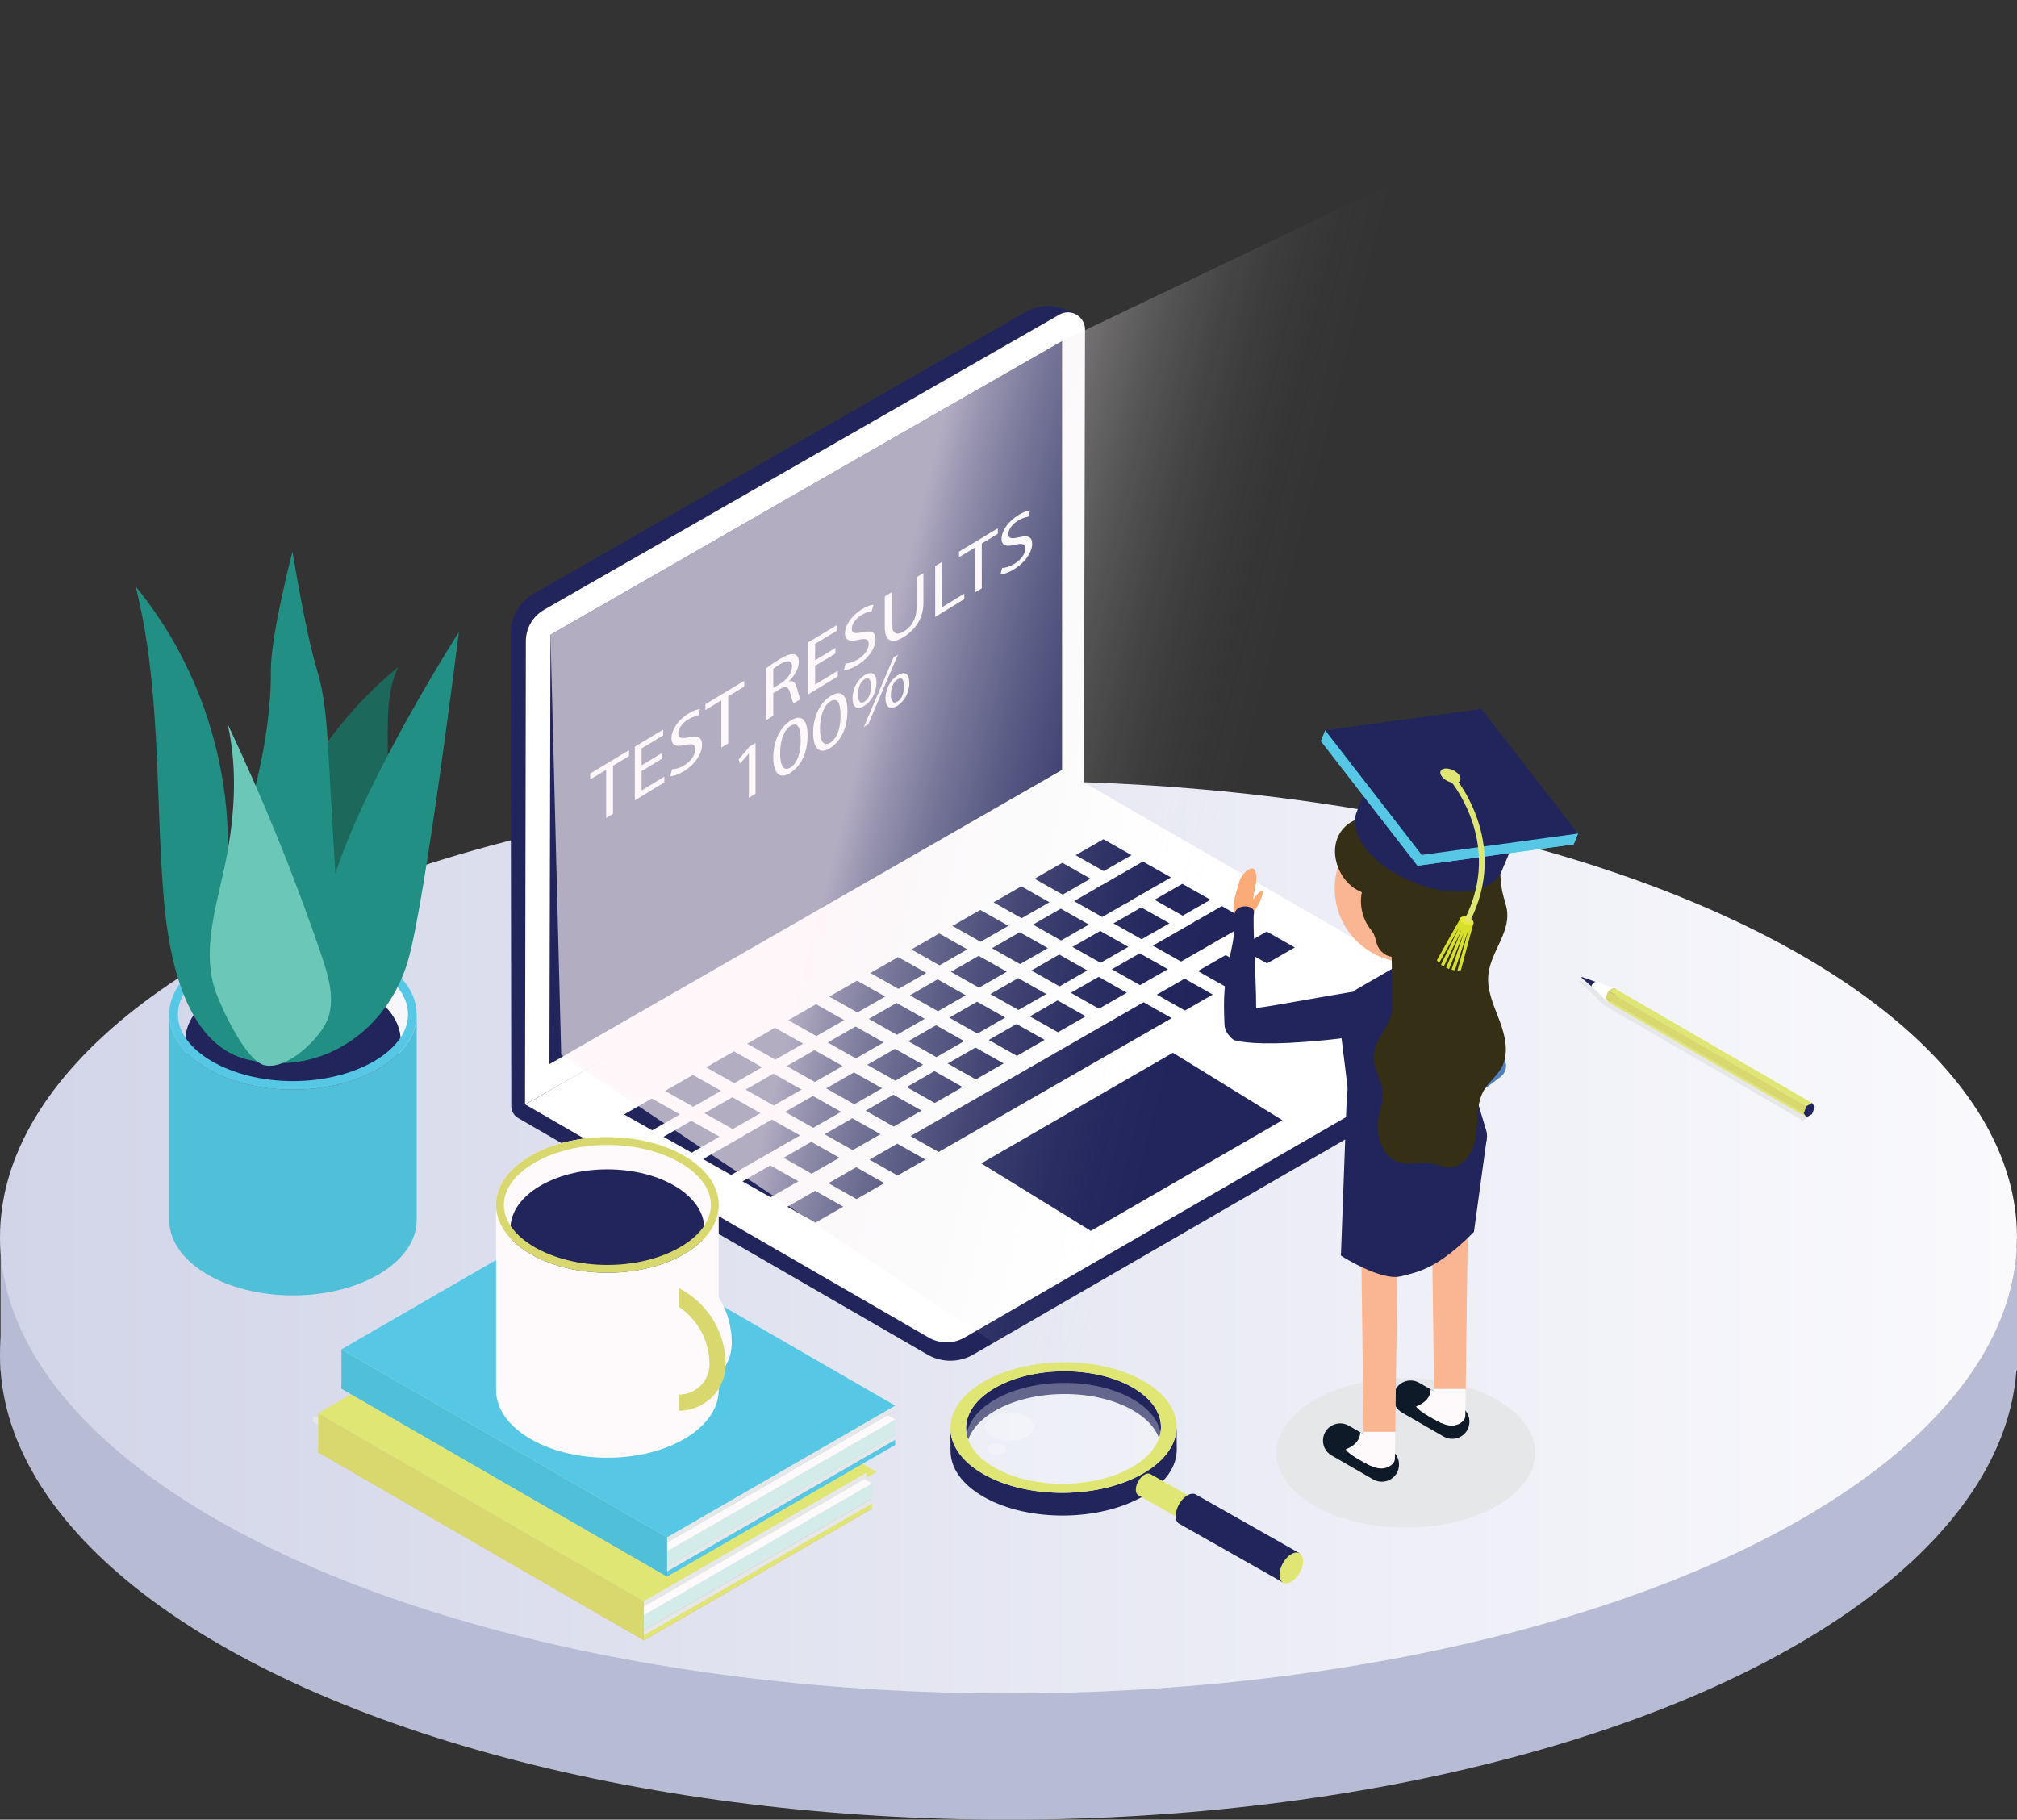 <?xml version="1.0" encoding="UTF-8"?>
<svg xmlns="http://www.w3.org/2000/svg" xmlns:xlink="http://www.w3.org/1999/xlink" viewBox="0 0 550.79 496.95">
  <rect x="0" y="0" width="550.79" height="496.95" fill="#333333" stroke="none"/>
  <defs>
    <style>
      .cls-1 {
        fill: #faab77;
      }

      .cls-2 {
        fill: #423c35;
      }

      .cls-3 {
        fill: #50bfd8;
      }

      .cls-4 {
        fill: #0f1a29;
      }

      .cls-5 {
        fill: #fff;
      }

      .cls-6 {
        fill: #f384aa;
      }

      .cls-7 {
        fill: #6bc7b8;
      }

      .cls-8 {
        fill: #fdfeff;
        opacity: .3;
      }

      .cls-9 {
        fill: url(#linear-gradient-3);
      }

      .cls-10 {
        fill: #21255c;
      }

      .cls-11 {
        fill: #b8bbd4;
      }

      .cls-12 {
        isolation: isolate;
      }

      .cls-13 {
        fill: #e6e7e8;
        mix-blend-mode: multiply;
      }

      .cls-14 {
        fill: #ebe831;
      }

      .cls-15 {
        fill: #fef9fb;
      }

      .cls-16 {
        fill: #342f15;
      }

      .cls-17 {
        fill: #d8d86f;
      }

      .cls-18 {
        fill: #f5855d;
      }

      .cls-19 {
        fill: url(#linear-gradient-2);
        opacity: .66;
      }

      .cls-20 {
        fill: #5380c1;
      }

      .cls-21 {
        fill: #228f84;
      }

      .cls-22 {
        fill: #d3ece9;
      }

      .cls-23 {
        fill: #e0e673;
      }

      .cls-24 {
        fill: #56c8e6;
      }

      .cls-25 {
        fill: #d6df29;
      }

      .cls-26 {
        fill: #fab692;
      }

      .cls-27 {
        fill: url(#linear-gradient);
      }

      .cls-28 {
        fill: #90cbef;
      }

      .cls-29 {
        fill: #44406d;
      }

      .cls-30 {
        fill: #1c695b;
      }
    </style>
    <linearGradient id="linear-gradient" x1="0" y1="-3463.39" x2="550.79" y2="-3463.39" gradientTransform="translate(0 -3125.54) scale(1 -1)" gradientUnits="userSpaceOnUse">
      <stop offset="0" stop-color="#d2d5e8"/>
      <stop offset="1" stop-color="#fafafd"/>
    </linearGradient>
    <linearGradient id="linear-gradient-2" x1="377.87" y1="197.92" x2="245.08" y2="164.37" gradientUnits="userSpaceOnUse">
      <stop offset=".24" stop-color="#eae8ed" stop-opacity="0"/>
      <stop offset=".33" stop-color="#eae8ed" stop-opacity=".02"/>
      <stop offset=".43" stop-color="#ebe8ed" stop-opacity=".07"/>
      <stop offset=".52" stop-color="#ede9ee" stop-opacity=".15"/>
      <stop offset=".62" stop-color="#efeaef" stop-opacity=".27"/>
      <stop offset=".72" stop-color="#f2ecf1" stop-opacity=".42"/>
      <stop offset=".83" stop-color="#f6eef3" stop-opacity=".61"/>
      <stop offset=".93" stop-color="#faf0f5" stop-opacity=".82"/>
      <stop offset="1" stop-color="#fef2f7"/>
    </linearGradient>
    <linearGradient id="linear-gradient-3" x1="46.21" y1="277.03" x2="113.79" y2="277.03" gradientTransform="matrix(1,0,0,1,0,0)" xlink:href="#linear-gradient"/>
  </defs>
  <g class="cls-12">
    <g id="Layer_2">
      <g id="Layer_1-2" data-name="Layer_1">
        <g>
          <g>
            <ellipse class="cls-11" cx="275.39" cy="370.01" rx="275.39" ry="126.94"/>
            <polygon class="cls-11" points=".16 337.86 .16 374.15 15.77 395.12 .16 337.86"/>
            <polygon class="cls-11" points="550.79 340.34 550.79 374.15 535.8 390.29 550.79 340.34"/>
          </g>
          <ellipse class="cls-27" cx="275.39" cy="337.86" rx="275.39" ry="124.6"/>
          <g>
            <path class="cls-13" d="M430.92,267.95c.03-.07.07-.13.1-.2.14.05.28.1.4.14.14.05.34.12.48.17.29.1.67.24.96.34s.67.24.96.34c.14.05.34.12.48.17.15.05.33.12.51.18h0c.15.05,4.36,1.43,4.93,1.66h0s.03.01.03.01c.01,0,.02,0,.02,0h0s54.08,31.39,54.08,31.39l.76,1.07-.76,1.95-1.52.88-54.13-31.42-.03-.04c-1.47-1.28-3.05-2.99-4.52-4.26-.92-.8-1.84-1.59-2.76-2.39Z"/>
            <g>
              <g class="cls-12">
                <path class="cls-10" d="M431.96,266.8c.14.05.28.1.4.14.14.05.34.12.48.17.29.1.67.24.96.34.29.1.67.24.96.34.14.05.34.12.48.17.15.05.33.12.51.18l-1.13,1.25c-.92-.8-1.84-1.59-2.76-2.39.03-.07.07-.14.1-.2Z"/>
                <path class="cls-5" d="M435.74,268.14c.16.05,4.79,1.57,4.99,1.68-.1.18-.18.2-.49.38-.75.42-1.45,1.37-1.46,2.23,0,.38.22,1.11.41,1.27-1.49-1.29-3.09-3.02-4.58-4.31-.16-.39.78-1.3,1.13-1.25Z"/>
                <path class="cls-29" d="M438.78,272.43c-.01.86.58,1.23,1.33.81.75-.42,1.36-1.45,1.37-2.32.01-.86-.58-1.23-1.33-.81-.75.42-1.36,1.45-1.37,2.32Z"/>
              </g>
              <g class="cls-12">
                <polygon class="cls-23" points="492.54 304.04 438.4 272.62 439.17 273.69 493.3 305.11 492.54 304.04"/>
                <polygon class="cls-17" points="493.29 302.09 439.16 270.67 438.4 272.62 492.54 304.04 493.29 302.09"/>
                <polygon class="cls-23" points="494.81 301.21 440.68 269.79 439.16 270.67 493.29 302.09 494.81 301.21"/>
                <polygon class="cls-10" points="493.29 302.09 492.54 304.04 493.3 305.11 494.82 304.24 495.58 302.29 494.81 301.21 493.29 302.09"/>
              </g>
            </g>
          </g>
          <g>
            <path class="cls-10" d="M316.31,386.15c-1.11-2.69-3.5-5.24-7.16-7.32-10.44-5.91-27.29-5.77-37.64.31-3.63,2.14-5.98,4.72-7.04,7.44-.85,2.17-.88,4.43-.09,6.6.99-2.85,3.38-5.58,7.18-7.82,10.34-6.09,27.19-6.23,37.64-.31,3.84,2.17,6.28,4.86,7.31,7.7.76-2.18.69-4.43-.2-6.59Z"/>
            <path class="cls-8" d="M309.35,403.74c-10.34,6.09-27.19,6.23-37.64.31-10.44-5.91-10.52-15.64-.18-21.73,10.34-6.09,27.19-6.23,37.64-.31,10.44,5.91,10.52,15.64.18,21.73Z"/>
            <path class="cls-8" d="M280.42,392.32c-2.59,1.52-6.81,1.56-9.42.08-2.61-1.48-2.63-3.92-.05-5.44,2.59-1.52,6.81-1.56,9.42-.08,2.61,1.48,2.63,3.92.05,5.44Z"/>
            <path class="cls-8" d="M274.01,396.85c-1.03.61-2.72.62-3.76.03-1.04-.59-1.05-1.56-.02-2.17,1.03-.61,2.71-.62,3.76-.03,1.04.59,1.05,1.56.02,2.17Z"/>
            <path class="cls-10" d="M320.85,392.71c-.69,2.32-2.17,4.58-4.44,6.63-1.15,1.04-2.5,2.03-4.06,2.94-12,7.06-31.56,7.23-43.68.36-1.57-.89-2.94-1.85-4.1-2.87-2.31-2.02-3.82-4.25-4.55-6.56-.32-1.02-.49-2.06-.5-3.1l.05,6.21c.04,4.56,3.09,9.1,9.15,12.53,12.12,6.86,31.67,6.7,43.68-.36,6-3.53,8.98-8.12,8.94-12.68l-.05-6.21c0,1.04-.14,2.08-.45,3.11Z"/>
            <path class="cls-23" d="M321.3,389.6c-.04-4.56-3.09-9.1-9.15-12.53-12.12-6.86-31.67-6.7-43.68.36-6,3.53-8.98,8.12-8.94,12.68.04,4.56,3.09,9.1,9.15,12.53,12.12,6.86,31.67,6.7,43.68-.36,6-3.53,8.98-8.12,8.94-12.68ZM271.69,400.87c-10.44-5.91-10.52-15.64-.18-21.73,10.34-6.09,27.19-6.23,37.64-.31,10.44,5.91,10.52,15.64.18,21.73-10.34,6.09-27.19,6.23-37.64.31Z"/>
            <g>
              <path class="cls-23" d="M310.44,405.39c.39-1.09,1.16-2.12,2.05-2.65.65-.38,1.24-.42,1.66-.18l40.1,22.71-2.12,3.73-1.17,2.06-40.1-22.71c-.43-.24-.7-.77-.7-1.52,0-.47.09-.96.27-1.45Z"/>
              <path class="cls-10" d="M321.24,412.61c.44-1.7,1.62-3.42,3.01-4.23.89-.52,1.7-.58,2.29-.25l28.34,16.05-3.21,5.67-1.32,2.32-28.34-16.05c-.59-.33-.96-1.06-.97-2.09,0-.46.06-.93.19-1.41Z"/>
              <path class="cls-23" d="M354.89,424.19c.59.33.96,1.06.97,2.09.02,2.07-1.42,4.6-3.2,5.65-.89.52-1.7.58-2.29.25-.59-.33-.96-1.06-.97-2.09-.02-2.07,1.42-4.6,3.2-5.65.89-.52,1.7-.58,2.29-.25Z"/>
            </g>
          </g>
          <g>
            <g>
              <g>
                <path class="cls-10" d="M145.71,162.17l134.33-76.95c2.41-1.38,5.55-2.04,8.26-1.42,3.81.88,7.38,2.08,7.37,5.41l.2,124.86-11.82,6.98c3.87,1.88,121.78,59.28,121.98,59.42l.28,4.82c0,2.08-1.1,3.99-2.9,5.04-20.07,11.63-137.65,79.6-137.65,79.6-3.87,2.24-8.64,2.24-12.5,0l-111.75-64.59c-1.17-.67-1.88-1.92-1.89-3.26l-.19-129.08c.01-4.47,2.41-8.59,6.28-10.81Z"/>
                <g>
                  <path class="cls-5" d="M143.38,301.64l152.6-87.07.31-124.58c0-3.6-3.88-5.86-7-4.07l-140.72,80.61c-3.06,1.76-4.96,5.01-4.97,8.54l-.23,126.57Z"/>
                  <polygon class="cls-10" points="290.02 93.15 150.32 173.34 150.03 290.62 290.02 210.26 290.02 93.15"/>
                </g>
                <path class="cls-5" d="M143.47,301.63l152.52-87.96,107.86,62.34c3.12,1.8,3.12,6.3,0,8.1l-140.42,81.15c-3.06,1.77-6.83,1.77-9.88,0l-110.09-63.63Z"/>
                <g>
                  <path class="cls-10" d="M185.69,304.33c-3.04,1.74-4.56,2.62-7.59,4.36-3.07-1.74-4.61-2.6-7.68-4.34,3.04-1.74,4.56-2.62,7.59-4.36,3.07,1.74,4.61,2.6,7.68,4.34Z"/>
                  <path class="cls-10" d="M196.89,297.9c-3.04,1.74-4.56,2.62-7.59,4.36-3.07-1.74-4.61-2.6-7.68-4.34,3.04-1.74,4.56-2.62,7.59-4.36,3.07,1.74,4.61,2.6,7.68,4.34Z"/>
                  <path class="cls-10" d="M208.1,291.46c-3.04,1.74-4.56,2.62-7.59,4.36-3.07-1.74-4.61-2.6-7.68-4.34,3.04-1.74,4.56-2.62,7.59-4.36,3.07,1.74,4.61,2.6,7.68,4.34Z"/>
                  <path class="cls-10" d="M219.31,285.02c-3.04,1.74-4.56,2.62-7.59,4.36-3.07-1.74-4.61-2.6-7.68-4.34,3.04-1.74,4.56-2.62,7.59-4.36,3.07,1.74,4.61,2.6,7.68,4.34Z"/>
                  <path class="cls-10" d="M230.52,278.59c-3.04,1.74-4.56,2.62-7.59,4.36-3.07-1.74-4.61-2.6-7.68-4.34,3.04-1.74,4.56-2.62,7.59-4.36,3.07,1.74,4.61,2.6,7.68,4.34Z"/>
                  <path class="cls-10" d="M241.73,272.15c-3.04,1.74-4.56,2.62-7.59,4.36-3.07-1.74-4.61-2.6-7.68-4.34,3.04-1.74,4.56-2.62,7.59-4.36,3.07,1.74,4.61,2.6,7.68,4.34Z"/>
                  <path class="cls-10" d="M252.94,265.71c-3.04,1.74-4.56,2.62-7.59,4.36-3.07-1.74-4.61-2.6-7.68-4.34,3.04-1.74,4.56-2.62,7.59-4.36,3.07,1.74,4.61,2.6,7.68,4.34Z"/>
                  <path class="cls-10" d="M264.15,259.27c-3.04,1.74-4.56,2.62-7.59,4.36-3.07-1.74-4.61-2.6-7.68-4.34,3.04-1.74,4.56-2.62,7.59-4.36,3.07,1.74,4.61,2.6,7.68,4.34Z"/>
                  <path class="cls-10" d="M275.36,252.84c-3.04,1.74-4.56,2.62-7.59,4.36-3.07-1.74-4.61-2.6-7.68-4.34,3.04-1.74,4.56-2.62,7.59-4.36,3.07,1.74,4.61,2.6,7.68,4.34Z"/>
                  <path class="cls-10" d="M286.57,246.4c-3.04,1.74-4.56,2.62-7.59,4.36-3.07-1.74-4.61-2.6-7.68-4.34,3.04-1.74,4.56-2.62,7.59-4.36,3.07,1.74,4.61,2.6,7.68,4.34Z"/>
                  <path class="cls-10" d="M297.78,239.96c-3.04,1.74-4.56,2.62-7.59,4.36-3.07-1.74-4.61-2.6-7.68-4.34,3.04-1.74,4.56-2.62,7.59-4.36,3.07,1.74,4.61,2.6,7.68,4.34Z"/>
                  <path class="cls-10" d="M308.99,233.53c-3.04,1.74-4.56,2.62-7.59,4.36-3.07-1.74-4.61-2.6-7.68-4.34,3.04-1.74,4.56-2.62,7.59-4.36,3.07,1.74,4.61,2.6,7.68,4.34Z"/>
                  <path class="cls-10" d="M196.46,310.43c-3.04,1.74-4.56,2.62-7.59,4.36-3.07-1.74-4.61-2.6-7.68-4.34,3.04-1.74,4.56-2.62,7.59-4.36,3.07,1.74,4.61,2.6,7.68,4.34Z"/>
                  <path class="cls-10" d="M207.67,303.99c-3.04,1.74-4.56,2.62-7.59,4.36-3.07-1.74-4.61-2.6-7.68-4.34,3.04-1.74,4.56-2.62,7.59-4.36,3.07,1.74,4.61,2.6,7.68,4.34Z"/>
                  <path class="cls-10" d="M218.88,297.55c-3.04,1.74-4.56,2.62-7.59,4.36-3.07-1.74-4.61-2.6-7.68-4.34,3.04-1.74,4.56-2.62,7.59-4.36,3.07,1.74,4.61,2.6,7.68,4.34Z"/>
                  <path class="cls-10" d="M230.09,291.12c-3.04,1.74-4.56,2.62-7.59,4.36-3.07-1.74-4.61-2.6-7.68-4.34,3.04-1.74,4.56-2.62,7.59-4.36,3.07,1.74,4.61,2.6,7.68,4.34Z"/>
                  <path class="cls-10" d="M241.3,284.68c-3.04,1.74-4.56,2.62-7.59,4.36-3.07-1.74-4.61-2.6-7.68-4.34,3.04-1.74,4.56-2.62,7.59-4.36,3.07,1.74,4.61,2.6,7.68,4.34Z"/>
                  <path class="cls-10" d="M252.51,278.24c-3.04,1.74-4.56,2.62-7.59,4.36-3.07-1.74-4.61-2.6-7.68-4.34,3.04-1.74,4.56-2.62,7.59-4.36,3.07,1.74,4.61,2.6,7.68,4.34Z"/>
                  <path class="cls-10" d="M263.72,271.8c-3.04,1.74-4.56,2.62-7.59,4.36-3.07-1.74-4.61-2.6-7.68-4.34,3.04-1.74,4.56-2.62,7.59-4.36,3.07,1.74,4.61,2.6,7.68,4.34Z"/>
                  <path class="cls-10" d="M274.93,265.37c-3.04,1.74-4.56,2.62-7.59,4.36-3.07-1.74-4.61-2.6-7.68-4.34,3.04-1.74,4.56-2.62,7.59-4.36,3.07,1.74,4.61,2.6,7.68,4.34Z"/>
                  <path class="cls-10" d="M286.14,258.93c-3.04,1.74-4.56,2.62-7.59,4.36-3.07-1.74-4.61-2.6-7.68-4.34,3.04-1.74,4.56-2.62,7.59-4.36,3.07,1.74,4.61,2.6,7.68,4.34Z"/>
                  <path class="cls-10" d="M297.35,252.49c-3.04,1.74-4.56,2.62-7.59,4.36-3.07-1.74-4.61-2.6-7.68-4.34,3.04-1.74,4.56-2.62,7.59-4.36,3.07,1.74,4.61,2.6,7.68,4.34Z"/>
                  <path class="cls-10" d="M308.56,246.06c-3.04,1.74-4.56,2.62-7.59,4.36-3.07-1.74-4.61-2.6-7.68-4.34,3.04-1.74,4.56-2.62,7.59-4.36,3.07,1.74,4.61,2.6,7.68,4.34Z"/>
                  <path class="cls-10" d="M319.77,239.62c-5.09,2.92-7.64,4.39-12.73,7.31-3.07-1.74-4.61-2.6-7.68-4.34,5.09-2.92,7.64-4.39,12.73-7.31,3.07,1.74,4.61,2.6,7.68,4.34Z"/>
                  <path class="cls-10" d="M212.26,313.64c-5.04,2.9-7.57,4.35-12.61,7.24-3.07-1.74-4.61-2.6-7.68-4.34,5.04-2.9,7.57-4.35,12.61-7.24,3.07,1.74,4.61,2.6,7.68,4.34Z"/>
                  <path class="cls-10" d="M218.45,310.08c-3.04,1.74-4.56,2.62-7.59,4.36-3.07-1.74-4.61-2.6-7.68-4.34,3.04-1.74,4.56-2.62,7.59-4.36,3.07,1.74,4.61,2.6,7.68,4.34Z"/>
                  <path class="cls-10" d="M229.66,303.64c-3.04,1.74-4.56,2.62-7.59,4.36-3.07-1.74-4.61-2.6-7.68-4.34,3.04-1.74,4.56-2.62,7.59-4.36,3.07,1.74,4.61,2.6,7.68,4.34Z"/>
                  <path class="cls-10" d="M240.87,297.21c-3.04,1.74-4.56,2.62-7.59,4.36-3.07-1.74-4.61-2.6-7.68-4.34,3.04-1.74,4.56-2.62,7.59-4.36,3.07,1.74,4.61,2.6,7.68,4.34Z"/>
                  <path class="cls-10" d="M252.08,290.77c-3.04,1.74-4.56,2.62-7.59,4.36-3.07-1.74-4.61-2.6-7.68-4.34,3.04-1.74,4.56-2.62,7.59-4.36,3.07,1.74,4.61,2.6,7.68,4.34Z"/>
                  <path class="cls-10" d="M263.29,284.33c-3.04,1.74-4.56,2.62-7.59,4.36-3.07-1.74-4.61-2.6-7.68-4.34,3.04-1.74,4.56-2.62,7.59-4.36,3.07,1.74,4.61,2.6,7.68,4.34Z"/>
                  <path class="cls-10" d="M274.5,277.9c-3.04,1.74-4.56,2.62-7.59,4.36-3.07-1.74-4.61-2.6-7.68-4.34,3.04-1.74,4.56-2.62,7.59-4.36,3.07,1.74,4.61,2.6,7.68,4.34Z"/>
                  <path class="cls-10" d="M285.71,271.46c-3.04,1.74-4.56,2.62-7.59,4.36-3.07-1.74-4.61-2.6-7.68-4.34,3.04-1.74,4.56-2.62,7.59-4.36,3.07,1.74,4.61,2.6,7.68,4.34Z"/>
                  <path class="cls-10" d="M296.92,265.02c-3.04,1.74-4.56,2.62-7.59,4.36-3.07-1.74-4.61-2.6-7.68-4.34,3.04-1.74,4.56-2.62,7.59-4.36,3.07,1.74,4.61,2.6,7.68,4.34Z"/>
                  <path class="cls-10" d="M308.12,258.58c-3.04,1.74-4.56,2.62-7.59,4.36-3.07-1.74-4.61-2.6-7.68-4.34,3.04-1.74,4.56-2.62,7.59-4.36,3.07,1.74,4.61,2.6,7.68,4.34Z"/>
                  <path class="cls-10" d="M319.33,252.15c-3.04,1.74-4.56,2.62-7.59,4.36-3.07-1.74-4.61-2.6-7.68-4.34,3.04-1.74,4.56-2.62,7.59-4.36,3.07,1.74,4.61,2.6,7.68,4.34Z"/>
                  <path class="cls-10" d="M330.54,245.71c-3.04,1.74-4.56,2.62-7.59,4.36-3.07-1.74-4.61-2.6-7.68-4.34,3.04-1.74,4.56-2.62,7.59-4.36,3.07,1.74,4.61,2.6,7.68,4.34Z"/>
                  <path class="cls-10" d="M218.02,322.61c-3.04,1.74-4.56,2.62-7.59,4.36-3.07-1.74-4.61-2.6-7.68-4.34,3.04-1.74,4.56-2.62,7.59-4.36,3.07,1.74,4.61,2.6,7.68,4.34Z"/>
                  <path class="cls-10" d="M229.22,316.17c-3.04,1.74-4.56,2.62-7.59,4.36-3.07-1.74-4.61-2.6-7.68-4.34,3.04-1.74,4.56-2.62,7.59-4.36,3.07,1.74,4.61,2.6,7.68,4.34Z"/>
                  <path class="cls-10" d="M240.43,309.74c-3.04,1.74-4.56,2.62-7.59,4.36-3.07-1.74-4.61-2.6-7.68-4.34,3.04-1.74,4.56-2.62,7.59-4.36,3.07,1.74,4.61,2.6,7.68,4.34Z"/>
                  <path class="cls-10" d="M251.64,303.3c-3.04,1.74-4.56,2.62-7.59,4.36-3.07-1.74-4.61-2.6-7.68-4.34,3.04-1.74,4.56-2.62,7.59-4.36,3.07,1.74,4.61,2.6,7.68,4.34Z"/>
                  <path class="cls-10" d="M262.85,296.86c-3.04,1.74-4.56,2.62-7.59,4.36-3.07-1.74-4.61-2.6-7.68-4.34,3.04-1.74,4.56-2.62,7.59-4.36,3.07,1.74,4.61,2.6,7.68,4.34Z"/>
                  <path class="cls-10" d="M274.06,290.42c-3.04,1.74-4.56,2.62-7.59,4.36-3.07-1.74-4.61-2.6-7.68-4.34,3.04-1.74,4.56-2.62,7.59-4.36,3.07,1.74,4.61,2.6,7.68,4.34Z"/>
                  <path class="cls-10" d="M285.27,283.99c-3.04,1.74-4.56,2.62-7.59,4.36-3.07-1.74-4.61-2.6-7.68-4.34,3.04-1.74,4.56-2.62,7.59-4.36,3.07,1.74,4.61,2.6,7.68,4.34Z"/>
                  <path class="cls-10" d="M296.48,277.55c-3.04,1.74-4.56,2.62-7.59,4.36-3.07-1.74-4.61-2.6-7.68-4.34,3.04-1.74,4.56-2.62,7.59-4.36,3.07,1.74,4.61,2.6,7.68,4.34Z"/>
                  <path class="cls-10" d="M307.69,271.11c-3.04,1.74-4.56,2.62-7.59,4.36-3.07-1.74-4.61-2.6-7.68-4.34,3.04-1.74,4.56-2.62,7.59-4.36,3.07,1.74,4.61,2.6,7.68,4.34Z"/>
                  <path class="cls-10" d="M318.9,264.68c-3.04,1.74-4.56,2.62-7.59,4.36-3.07-1.74-4.61-2.6-7.68-4.34,3.04-1.74,4.56-2.62,7.59-4.36,3.07,1.74,4.61,2.6,7.68,4.34Z"/>
                  <path class="cls-10" d="M334.95,255.46c-4.97,2.86-7.46,4.28-12.44,7.14-3.07-1.74-4.61-2.6-7.68-4.34,4.97-2.86,7.46-4.29,12.44-7.14,3.07,1.74,4.61,2.6,7.68,4.34Z"/>
                  <path class="cls-10" d="M341.32,251.8c-3.04,1.74-4.56,2.62-7.59,4.36-3.07-1.74-4.61-2.6-7.68-4.34,3.04-1.74,4.56-2.62,7.59-4.36,3.07,1.74,4.61,2.6,7.68,4.34Z"/>
                  <path class="cls-10" d="M230.28,329.54c-3.04,1.74-4.56,2.62-7.59,4.36-3.07-1.74-4.61-2.6-7.68-4.34,3.04-1.74,4.56-2.62,7.59-4.36,3.07,1.74,4.61,2.6,7.68,4.34Z"/>
                  <path class="cls-10" d="M241.49,323.11c-3.04,1.74-4.56,2.62-7.59,4.36-3.07-1.74-4.61-2.6-7.68-4.34,3.04-1.74,4.56-2.62,7.59-4.36,3.07,1.74,4.61,2.6,7.68,4.34Z"/>
                  <path class="cls-10" d="M252.7,316.67c-3.04,1.74-4.56,2.62-7.59,4.36-3.07-1.74-4.61-2.6-7.68-4.34,3.04-1.74,4.56-2.62,7.59-4.36,3.07,1.74,4.61,2.6,7.68,4.34Z"/>
                  <path class="cls-10" d="M319.96,278.05c-21.21,12.18-42.43,24.36-63.64,36.55-3.07-1.74-4.61-2.6-7.68-4.34,21.21-12.18,42.43-24.36,63.64-36.55,3.07,1.74,4.61,2.6,7.68,4.34Z"/>
                  <path class="cls-10" d="M331.17,271.61c-3.04,1.74-4.56,2.62-7.59,4.36-3.07-1.74-4.61-2.6-7.68-4.34,3.04-1.74,4.56-2.62,7.59-4.36,3.07,1.74,4.61,2.6,7.68,4.34Z"/>
                  <path class="cls-10" d="M342.38,265.17c-3.04,1.74-4.56,2.62-7.59,4.36-3.07-1.74-4.61-2.6-7.68-4.34,3.04-1.74,4.56-2.62,7.59-4.36,3.07,1.74,4.61,2.6,7.68,4.34Z"/>
                  <path class="cls-10" d="M353.58,258.74c-3.04,1.74-4.56,2.62-7.59,4.36-3.07-1.74-4.61-2.6-7.68-4.34,3.04-1.74,4.56-2.62,7.59-4.36,3.07,1.74,4.61,2.6,7.68,4.34Z"/>
                </g>
                <polygon class="cls-10" points="267.95 317.72 320.29 287.5 350.19 305.93 297.88 336.15 267.95 317.72"/>
              </g>
              <g>
                <path class="cls-5" d="M165.53,210.24l-4.35,2.62v-1.62l10.59-6.37v1.61l-4.37,2.64v13.12l-1.87,1.14v-13.14Z"/>
                <path class="cls-5" d="M180.77,207.21l-5.56,3.37v5.29l6.2-3.78v1.58l-8.05,4.92v-14.68l7.73-4.65v1.58l-5.88,3.54v4.64l5.56-3.37v1.56Z"/>
                <path class="cls-5" d="M183.54,210.07c.83.01,2.04-.29,3.31-1.07,1.89-1.15,2.99-2.84,2.99-4.31,0-1.36-.76-1.67-2.7-1.25-2.34.57-3.78.22-3.78-1.84,0-2.27,1.85-5.07,4.63-6.74,1.46-.88,2.53-1.17,3.16-1.19l-.51,1.84c-.47.02-1.42.17-2.72.95-1.95,1.18-2.7,2.81-2.7,3.81,0,1.36.87,1.51,2.84,1.09,2.42-.52,3.65-.08,3.65,2.05,0,2.24-1.63,5.18-5.01,7.24-1.38.84-2.89,1.35-3.65,1.3l.47-1.86Z"/>
                <path class="cls-5" d="M196.98,191.28l-4.35,2.62v-1.59l10.59-6.37v1.58l-4.37,2.64v12.85l-1.87,1.14v-12.87Z"/>
                <path class="cls-5" d="M209.31,182.47c.93-.75,2.27-1.66,3.55-2.43,1.97-1.19,3.25-1.59,4.14-1.33.72.2,1.13.93,1.13,2.03,0,1.88-1.19,3.85-2.7,5.27v.06c1.1-.29,1.76.33,2.1,1.6.47,1.7.81,2.87,1.1,3.24l-1.91,1.17c-.23-.26-.55-1.29-.95-2.83-.43-1.71-1.19-1.99-2.87-1.03l-1.74,1.06v6.2l-1.85,1.13v-14.14ZM211.16,187.88l1.89-1.14c1.97-1.2,3.23-3.04,3.23-4.66,0-1.84-1.34-1.84-3.29-.69-.89.54-1.53,1-1.83,1.27v5.23Z"/>
                <path class="cls-5" d="M228.14,178.47l-5.56,3.37v5.12l6.2-3.78v1.53l-8.05,4.92v-14.22l7.73-4.65v1.53l-5.88,3.54v4.49l5.56-3.37v1.51Z"/>
                <path class="cls-5" d="M230.92,181.19c.83,0,2.04-.32,3.31-1.1,1.89-1.15,2.99-2.81,2.99-4.23,0-1.31-.76-1.6-2.7-1.16-2.34.6-3.78.28-3.78-1.71,0-2.2,1.85-4.95,4.63-6.62,1.46-.88,2.53-1.19,3.16-1.21l-.51,1.79c-.47.03-1.42.19-2.72.97-1.95,1.18-2.7,2.78-2.7,3.74,0,1.32.87,1.44,2.84,1,2.42-.55,3.65-.15,3.65,1.91,0,2.17-1.63,5.04-5.01,7.11-1.38.84-2.89,1.37-3.65,1.33l.47-1.81Z"/>
                <path class="cls-5" d="M243.48,161.73v8.29c0,3.14,1.42,3.6,3.33,2.43,2.12-1.3,3.48-3.49,3.48-6.57v-8.25l1.87-1.12v8.12c0,4.27-2.31,7.45-5.41,9.34-2.93,1.79-5.14,1.5-5.14-2.85v-8.26l1.87-1.12Z"/>
                <path class="cls-5" d="M255.37,154.58l1.85-1.11v12.37l6.11-3.73v1.5l-7.96,4.87v-13.89Z"/>
                <path class="cls-5" d="M266.23,149.55l-4.35,2.62v-1.52l10.59-6.37v1.51l-4.37,2.64v12.25l-1.87,1.14v-12.27Z"/>
                <path class="cls-5" d="M273.68,155.11c.83-.02,2.04-.35,3.31-1.13,1.89-1.15,2.99-2.78,2.99-4.16,0-1.28-.76-1.54-2.7-1.08-2.34.62-3.78.34-3.78-1.59,0-2.14,1.85-4.83,4.63-6.51,1.46-.88,2.53-1.2,3.16-1.24l-.51,1.74c-.47.04-1.42.21-2.72.99-1.95,1.18-2.7,2.74-2.7,3.68,0,1.28.87,1.38,2.84.92,2.42-.57,3.65-.21,3.65,1.79,0,2.1-1.63,4.92-5.01,6.99-1.38.84-2.89,1.38-3.65,1.36l.47-1.77Z"/>
                <path class="cls-5" d="M204.51,205.76l-.04.03-2.4,2.78-.36-1.21,3.01-3.48,1.59-.98v13.85l-1.8,1.13v-12.12Z"/>
                <path class="cls-5" d="M220.52,200.89c0,4.67-1.74,8.33-4.8,10.23-2.7,1.68-4.52.29-4.56-4.25,0-4.63,2-8.41,4.8-10.13,2.91-1.79,4.56-.23,4.56,4.14ZM213.03,205.74c0,3.59,1.1,4.93,2.8,3.88,1.91-1.19,2.82-3.98,2.82-7.49s-.87-5.07-2.8-3.88c-1.64,1.01-2.82,3.73-2.82,7.49Z"/>
                <path class="cls-5" d="M231.41,194.15c0,4.63-1.74,8.27-4.8,10.18-2.7,1.68-4.52.31-4.56-4.2,0-4.6,2-8.35,4.8-10.07,2.91-1.79,4.56-.25,4.56,4.09ZM223.91,199c0,3.56,1.1,4.89,2.8,3.84,1.91-1.19,2.82-3.96,2.82-7.44s-.87-5.02-2.8-3.84c-1.64,1.01-2.82,3.72-2.82,7.44Z"/>
                <path class="cls-5" d="M239.34,186.43c0,2.85-1.53,5.22-3.31,6.33s-3.21.63-3.23-2.1c0-2.72,1.51-5.17,3.33-6.3,1.93-1.19,3.21-.51,3.21,2.07ZM234.29,189.67c-.04,1.76.62,2.67,1.78,1.95,1.23-.76,1.78-2.4,1.78-4.19,0-1.65-.49-2.72-1.78-1.93-1.17.72-1.78,2.46-1.78,4.17ZM235.9,198.53l8.11-19.02,1.19-.73-8.11,19-1.19.74ZM248.32,186.46c0,2.84-1.53,5.2-3.29,6.3-1.72,1.07-3.21.65-3.23-2.04,0-2.72,1.51-5.18,3.33-6.3,1.93-1.19,3.18-.52,3.18,2.05ZM243.27,189.72c-.02,1.74.66,2.62,1.8,1.91,1.23-.77,1.78-2.4,1.78-4.18,0-1.64-.49-2.7-1.78-1.9-1.17.72-1.8,2.47-1.8,4.17Z"/>
              </g>
            </g>
            <polyline class="cls-19" points="290.02 93.15 485.12 0 342.38 413.96 153.25 288.02 150.32 173.34"/>
          </g>
          <g>
            <g>
              <g>
                <path class="cls-3" d="M90.84,262.04l-44.63,14.99v56.16c0,11.37,15.13,20.58,33.79,20.58s33.79-9.22,33.79-20.58v-56.16l-22.95-14.99Z"/>
                <ellipse class="cls-9" cx="80" cy="277.03" rx="33.79" ry="20.58"/>
                <path class="cls-10" d="M51.24,287.82c5.95,5.87,16.61,9.78,28.77,9.78s22.81-3.91,28.77-9.78c.41-1.19.63-2.43.63-3.7,0-9.89-13.16-17.91-29.4-17.91s-29.4,8.02-29.4,17.91c0,1.27.22,2.5.63,3.7Z"/>
              </g>
              <path class="cls-24" d="M80,258.81c17.03,0,31.42,8.34,31.42,18.22s-14.39,18.22-31.42,18.22-31.42-8.34-31.42-18.22,14.39-18.22,31.42-18.22M80,256.44c-18.66,0-33.79,9.22-33.79,20.58s15.13,20.58,33.79,20.58,33.79-9.22,33.79-20.58-15.13-20.58-33.79-20.58h0Z"/>
            </g>
            <path class="cls-30" d="M108.72,182.19c-2.83,6.01-2.87,12.91-2.85,19.55.02,7.46.03,14.93.05,22.39.02,8.5.02,17.13-2.29,25.3-2.31,8.18-7.29,15.99-14.9,19.77-3.77,1.87-8.51,2.6-12.08.36-1.58-.99-2.79-2.48-3.79-4.05-8.58-13.45-.64-31.51,5.52-44.42,7.14-14.95,17.52-28.38,30.34-38.9Z"/>
            <path class="cls-21" d="M44.57,243.56c-2.12-27.88-.69-56.28-7.53-83.39,18.63,22.66,27.71,52.93,24.63,82.1,6.17-19.27,12.41-38.94,12.3-59.17-.05-9.67,5.9-32.5,5.9-32.5,0,0,3.5,21.84,6.72,32.46,2.2,7.24,2.64,14.89,3.08,22.45.63,11.03,1.26,22.06,1.89,33.08,9.17-27.73,33.74-65.94,33.74-65.94,0,0-9.04,72.86-13.84,89.53-5.44,18.91-23.14,31.77-43.41,27.3-18.44-4.07-22.31-30.58-23.47-45.9Z"/>
            <path class="cls-7" d="M58.97,271.04c-3.86-10.6-.27-22.25,2.13-33.26,2.87-13.13,4.01-26.88,1.08-40,9.7,20.48,18.24,41.52,25.56,62.97,1.89,5.54,3.71,11.58,1.91,17.15-1.7,5.26-11.2,14.55-17.5,12.99-4.96-1.22-11.49-15.2-13.19-19.85Z"/>
          </g>
          <path class="cls-13" d="M408.88,411.2c-13.8,7.97-36.16,7.97-49.96,0-13.8-7.97-13.8-20.88,0-28.85,13.8-7.97,36.16-7.97,49.96,0,13.8,7.97,13.8,20.88,0,28.85Z"/>
          <g>
            <path class="cls-4" d="M394.22,392.32l-11.37-6.56c-2.92-1.68-3.16-5.8-.46-7.82h0c1.5-1.12,3.53-1.24,5.16-.31l11.37,6.56c2.92,1.68,3.16,5.8.46,7.82h0c-1.5,1.12-3.53,1.24-5.16.31Z"/>
            <path class="cls-26" d="M395.92,383.53h0c-2.39,0-4.32-1.75-4.32-3.9l-.71-54.98c0-2.78,2.25-5.03,5.03-5.03h0c2.78,0,5.03,2.25,5.03,5.03l-.71,54.98c0,2.15-1.83,3.9-4.32,3.9Z"/>
            <path class="cls-15" d="M391.6,379.31l-.03,7.21c0,.57.29,1.1.77,1.41,1.46.93,4.7,2.52,7.16.16.4-.38.63-.91.64-1.46l.11-7.32h-8.64Z"/>
            <path class="cls-15" d="M386.68,384.09s3.99-1.25,3.99-4.66l5.23,3.02-2.44,6.11s-5.69-2.69-6.78-4.48Z"/>
          </g>
          <g>
            <path class="cls-4" d="M374.99,404.03l-11.37-6.56c-2.92-1.68-3.16-5.8-.46-7.82h0c1.5-1.12,3.53-1.24,5.16-.31l11.37,6.56c2.92,1.68,3.16,5.8.46,7.82h0c-1.5,1.12-3.53,1.24-5.16.31Z"/>
            <path class="cls-26" d="M376.69,395.24h0c-2.39,0-4.32-1.75-4.32-3.9l-.71-54.98c0-2.78,2.25-5.03,5.03-5.03h0c2.78,0,5.03,2.25,5.03,5.03l-.71,54.98c0,2.16-1.83,3.9-4.32,3.9Z"/>
            <path class="cls-15" d="M372.37,391.02l-.03,7.21c0,.57.29,1.1.77,1.41,1.46.93,4.7,2.52,7.16.16.4-.38.63-.91.64-1.46l.11-7.32h-8.64Z"/>
            <path class="cls-15" d="M367.45,395.8s3.99-1.25,3.99-4.66l5.23,3.02-2.44,6.11s-5.69-2.69-6.78-4.48Z"/>
          </g>
          <path class="cls-20" d="M393.98,305.11c-1.12,0-2.23-.51-2.95-1.47-1.24-1.63-.92-3.95.71-5.19l11.04-8.37-9.36-17.02c-.99-1.79-.33-4.04,1.46-5.03,1.8-.99,4.05-.33,5.03,1.46l10.9,19.83c.89,1.61.46,3.63-1.01,4.74l-13.59,10.3c-.67.51-1.46.75-2.24.75Z"/>
          <path class="cls-18" d="M387.09,272.88h0c-2.39,0-4.33-1.94-4.33-4.33v-16.19c0-2.39,1.94-4.33,4.33-4.33h0c2.39,0,4.33,1.94,4.33,4.33v16.19c0,2.39-1.94,4.33-4.33,4.33Z"/>
          <path class="cls-10" d="M406.07,310.48v-.1s0,0,0,0c0-.55-.05-1.08-.2-1.56l-4.52-15.1c-.2-.64-.25-1.41-.16-2.22,0,0,3.6-21.7-3.09-25.77l-8.49-4.94c-.89-.53-2.14-.46-3.52.35l-15.37,8.86c-.58.33-1.14.77-1.64,1.27-2.14,2.1-3.58,5.42-3.26,7.99l2.12,17.32c.09.72.04,1.53-.15,2.4l-1.62,43.93s7.2,4.63,12.8,5.63c1.27.23,2.46.27,3.47.04,5.44-1.31,10.27-2.36,20.05-12.14l3.32-24.2c.15-.6.23-1.2.24-1.77Z"/>
          <circle class="cls-26" cx="384.63" cy="242.67" r="20.17" transform="translate(-45.73 95.65) rotate(-13.39)"/>
          <g>
            <path class="cls-1" d="M341.96,249.66c1.38-1.86,2.73-4.3,2.86-5.98.12-1.67-2.03,1.22-3.17,2.55-1.14,1.33-.85,4.99.31,3.43Z"/>
            <path class="cls-1" d="M341.93,247.15c.61-4.73,1.72-7.15.84-9.29-.88-2.14-3.81,1.07-4.28,2.68-.46,1.62-2.48,7.3-1.34,8.94,1.14,1.65,4.32,1.16,4.78-2.33Z"/>
          </g>
          <path class="cls-10" d="M342.41,249.4c-.39,2.48.59,17.29.62,25.9,5.21-.69,14.42-2.47,25.93-4.38,2.57-.43,8.19.84,11.46,3.69,2.03,1.77,1.77,5.95-3,7.01-2.68.6-6.39,1.52-15.56,2.44-15.02,1.5-21.51.79-24.38.13-.64-.15-1.16-.54-1.53-1.09-.89-.8-1.53-1.96-1.58-3.39-.29-7.75-.25-10.62,1.96-20.77,1.53-7.05-.15-9.18,1.53-10.69,1.36-1.23,4.88-.91,4.55,1.16Z"/>
          <path class="cls-16" d="M368.22,224.98c1.55-1.17,3.54-1.55,5.26-2.45,3.39-1.79,5.55-6.25,9.53-6.77,4.48-.58,8.89,2.11,12.46,4.49,3.59,2.39,8.09,4.6,10.93,7.87,3.94,4.54,2.76,10.03,3.87,15.51.36,1.78,1.09,3.49,1.29,5.3.66,6.02-4.52,11.2-5.13,17.22-.45,4.37,1.54,8.56,3.09,12.66,1.54,4.11,2.63,8.89.52,12.74-1.24,2.27-3.43,3.88-4.76,6.1-2.16,3.63-1.66,8.16-2.2,12.35s-3.19,8.92-7.41,8.84c-1.59-.03-3.07-.77-4.64-1.06-3.01-.57-6.23.53-9.14-.41-4.98-1.6-6.41-8.16-5.25-13.26.41-1.79,1.03-3.57.98-5.41-.1-3.52-2.64-6.66-2.56-10.18.1-4.11,3.69-7.29,4.77-11.26.49-1.78.45-3.65.41-5.5-.07-3.49-.15-6.98-.23-10.47-.22-.03-.44-.08-.65-.14-1.53-.46-2.78-1.71-3.33-3.21-.34-.91-.44-1.91-.86-2.78-.42-.87-1.12-1.57-1.64-2.39-1.71-2.71-2.31-6.31-1.63-9.09-.27-.13-.55-.26-.82-.39-6.36-3.05-9.44-13.37-2.85-18.32Z"/>
          <g>
            <g>
              <path class="cls-10" d="M376.44,207.11l-5.93,14.53c-.42,1.03-.59,2.17-.51,3.31.3,3.7,3.07,7.82,7.5,11.24,2.34,1.82,5.11,3.39,8.27,4.68,3.13,1.28,6.21,2.1,9.16,2.43,5.56.66,10.45-.32,13.24-2.8.85-.76,1.51-1.66,1.94-2.69l5.93-14.53c-.42,1.03-1.09,1.93-1.94,2.69-2.79,2.48-7.68,3.46-13.25,2.83-2.93-.36-6.03-1.15-9.16-2.43-3.16-1.29-5.92-2.89-8.27-4.68-4.42-3.45-7.2-7.56-7.48-11.29-.07-1.14.08-2.25.5-3.28Z"/>
              <path class="cls-10" d="M376.36,207.3l-5.35,13.09,14.78,19.1,25.01-3.42,5.15-12.6c-.42,1.03-1.09,1.93-1.94,2.69-2.79,2.48-7.68,3.46-13.25,2.83-2.93-.36-6.03-1.15-9.16-2.43-3.16-1.29-5.92-2.89-8.27-4.68-4.42-3.45-7.2-7.56-7.48-11.29-.07-1.13.08-2.25.5-3.28Z"/>
              <path class="cls-2" d="M376.44,207.1c-.43,1.04-.57,2.17-.51,3.3.28,3.73,3.07,7.83,7.5,11.27,2.32,1.82,5.11,3.41,8.24,4.69,3.13,1.28,6.24,2.1,9.17,2.42,5.58.64,10.46-.32,13.25-2.8.84-.77,1.52-1.68,1.94-2.72,1.53-3.76-.41-8.45-4.66-12.51-.5-.48-1-.96-1.58-1.41-.22-.23-.49-.41-.76-.62-2.33-1.79-5.11-3.41-8.24-4.69-3.13-1.28-6.24-2.1-9.17-2.42-7.3-.86-13.39,1.11-15.18,5.49Z"/>
            </g>
            <g>
              <g>
                <polygon class="cls-24" points="387.05 236.42 360.67 202.39 361.87 199.45 403.33 196.55 430.92 227.65 429.72 230.59 387.05 236.42"/>
                <polygon class="cls-24" points="388.25 233.48 387.05 236.42 429.72 230.59 430.92 227.65 388.25 233.48"/>
                <polygon class="cls-10" points="388.25 233.48 361.87 199.45 404.53 193.61 430.92 227.65 388.25 233.48"/>
              </g>
              <g>
                <g>
                  <path class="cls-25" d="M392.65,261.71c.43-.73.85-1.5,1.28-2.23.04-.09.09-.13.12-.22.48-.84.94-1.73,1.41-2.54.54-.92,1.06-1.85,1.58-2.8.44-.76.86-1.53,1.31-2.31.15-.28.29-.55.44-.83.02-.06.13-.15.17-.26.11.31.31.63.7.92.21.15.47.33.76.44.29.12.6.18.88.22l1.09-.06c-.42,1.6-.86,3.17-1.27,4.74-.45,1.59-.88,3.22-1.3,4.83-.1.4-.22.78-.31,1.18-.2.72-.38,1.42-.57,2.14-.26.06-.61.09-.95.11l1.13-4.16,1.94-7.21-2.32,6.92-1.46,4.39s-.04.02-.07,0c-.28-.05-.56-.1-.83-.17l1.55-4.69,1.91-5.65-4.15,10.16-.8-.33,4.26-10.42-2.73,5.62-2.18,4.44c-.25-.13-.48-.3-.69-.45t-.05-.05l2.03-4.16,2.97-6.12-3.42,6.07-2.11,3.76c-.24-.23-.44-.48-.6-.75.11-.19.21-.35.29-.55Z"/>
                  <path class="cls-14" d="M398.8,250.76c-.04.1-.05.19-.04.29,0,.16.07.32.17.48.07.11.15.22.25.31.06.07.13.12.22.19t.02.02c.09.06.19.13.29.19.09.05.18.1.28.14.06.04.1.06.17.08.06.02.11.04.18.06.1.04.19.06.29.09.11.03.23.05.35.07t.03,0c.11.02.2.03.3.03.15-.01.29-.02.4-.05.19-.05.34-.11.46-.22.07-.07.13-.14.17-.24.12-.29,0-.61-.26-.93-.05-.06-.1-.13-.17-.18-.04-.04-.08-.09-.13-.12-.02-.02-.04-.03-.08-.06-.03-.03-.06-.04-.09-.06-.1-.07-.22-.15-.35-.2-.04-.03-.09-.05-.14-.07-.06-.04-.1-.06-.17-.08-.06-.02-.11-.04-.18-.06-.05-.02-.11-.04-.16-.05-.12-.05-.25-.08-.37-.1-.04,0-.07-.01-.11-.02-.03,0-.05,0-.08,0-.15-.02-.29-.02-.43,0-.41.03-.74.2-.85.48Z"/>
                </g>
                <path class="cls-23" d="M401.12,252.18c11.85-22.46-4.45-40.75-4.62-40.93l-1.15,1.04c.16.17,15.72,17.69,4.39,39.16l1.37.72Z"/>
                <path class="cls-23" d="M398.75,213.1c-.4.83-1.91.94-3.39.24-1.47-.7-2.35-1.94-1.96-2.77.4-.83,1.91-.94,3.39-.24,1.48.7,2.35,1.94,1.96,2.77Z"/>
              </g>
            </g>
          </g>
          <g>
            <g>
              <polygon class="cls-6" points="238.11 412.01 149.14 360.68 86.91 396.63 175.83 447.97 238.11 412.01"/>
              <polygon class="cls-23" points="86.91 395.25 86.91 396.63 175.83 447.97 238.11 412.01 238.11 410.62 86.91 395.25"/>
              <polygon class="cls-13" points="238.11 410.62 149.14 359.29 86.91 395.25 175.83 446.59 238.11 410.62"/>
            </g>
            <g>
              <polygon class="cls-6" points="238.11 409.27 149.14 357.93 86.91 393.89 175.83 445.23 238.11 409.27"/>
              <polygon class="cls-22" points="86.91 389.73 86.91 393.89 175.83 445.23 238.11 409.27 238.11 405.11 86.91 389.73"/>
              <polygon class="cls-15" points="238.11 405.11 149.14 353.77 86.91 389.73 175.83 441.07 238.11 405.11"/>
            </g>
            <g>
              <polygon class="cls-23" points="239.38 401.99 150.41 350.65 88.17 386.61 177.09 437.95 239.38 401.99"/>
              <polygon class="cls-13" points="85.49 386.83 85.49 388.22 174.41 439.56 236.69 403.59 236.69 402.21 85.49 386.83"/>
              <polygon class="cls-23" points="238.11 401.3 149.14 349.97 86.91 385.93 175.83 437.26 238.11 401.3"/>
            </g>
            <polygon class="cls-17" points="175.83 437.26 175.83 447.97 86.91 396.63 86.91 385.93 175.83 437.26"/>
          </g>
          <g>
            <g>
              <polygon class="cls-28" points="244.45 394.58 155.48 343.25 93.24 379.21 182.16 430.54 244.45 394.58"/>
              <polygon class="cls-24" points="93.24 377.82 93.24 379.21 182.16 430.54 244.45 394.58 244.45 393.2 93.24 377.82"/>
              <polygon class="cls-13" points="244.45 393.2 155.48 341.86 93.24 377.82 182.16 429.16 244.45 393.2"/>
            </g>
            <g>
              <polygon class="cls-28" points="244.45 391.84 155.48 340.51 93.24 376.46 182.16 427.8 244.45 391.84"/>
              <polygon class="cls-22" points="93.24 372.31 93.24 376.46 182.16 427.8 244.45 391.84 244.45 387.68 93.24 372.31"/>
              <polygon class="cls-15" points="244.45 387.68 155.48 336.35 93.24 372.31 182.16 423.64 244.45 387.68"/>
            </g>
            <g>
              <polygon class="cls-28" points="244.45 385.26 155.48 333.93 93.24 369.88 182.16 421.22 244.45 385.26"/>
              <polygon class="cls-13" points="93.24 368.5 93.24 369.88 182.16 421.22 244.45 385.26 244.45 383.87 93.24 368.5"/>
              <polygon class="cls-24" points="244.45 383.87 155.48 332.54 93.24 368.5 182.16 419.83 244.45 383.87"/>
            </g>
            <polygon class="cls-3" points="182.16 419.83 182.16 430.54 93.24 379.21 93.24 368.5 182.16 419.83"/>
          </g>
          <g>
            <g>
              <path class="cls-15" d="M175.61,315.58l-40.15,13.48v50.52c0,10.23,13.61,18.52,30.4,18.52s30.4-8.29,30.4-18.52v-50.52l-20.65-13.48Z"/>
              <ellipse class="cls-15" cx="165.86" cy="329.06" rx="30.4" ry="18.52"/>
              <path class="cls-10" d="M139.98,338.78c5.35,5.28,14.94,8.8,25.88,8.8s20.52-3.52,25.88-8.8c.37-1.07.57-2.19.57-3.33,0-8.9-11.84-16.11-26.45-16.11s-26.45,7.21-26.45,16.11c0,1.14.2,2.25.57,3.33Z"/>
            </g>
            <path class="cls-17" d="M165.86,312.67c15.32,0,28.27,7.5,28.27,16.39s-12.95,16.39-28.27,16.39-28.27-7.5-28.27-16.39,12.95-16.39,28.27-16.39M165.86,310.54c-16.79,0-30.4,8.29-30.4,18.52s13.61,18.52,30.4,18.52,30.4-8.29,30.4-18.52-13.61-18.52-30.4-18.52h0Z"/>
            <g>
              <path class="cls-15" d="M191.79,349.48l-1.11-.64v.02h-.02s0,0,0,0h-.02s0,0,0,0h-.02s0,0,0,0h-.02s0,0,0,0h-.02s0,0,0,0h-.02s0,0,0,0h-.02s0,0,0,0h-.02s0,0,0,0h-.02s0,0,0,0h-.02s0,0,0,0h-.02s0,0,0,0h-.02s0,0,0,0h-.02s0,0,0,0h-.02s0,0,0,0h-.02s0,0,0,0h-.02s0,0,0,0h-.02s0,0,0,0h-.02s0,0,0,0h-.02s0,0,0,0h-.02s0,0,0,0h-.02s0,0,0,0h-.02s0,0,0,0h-.02s0,0,0,0h-.02s0,0,0,0h-.02s0,0,0,0h-.02s0,0,0,0h-.02s0,0,0,0h-.02s0,0,0,0h-.02s0,0,0,0h-.02s0,0,0,0h-.02s0,0,0,0h-.02s0,0,0,0h-.02s0,0,0,0h-.02s0,0,0,0h-.02s0,0,0,0h-.02s0,0,0,0h-.02s0,0,0,0h-.02s0,0,0,0h-.02s0,0,0,0h-.02s0,0,0,0h-.02s0,0,0,0h-.02s0,0,0,0h-.02s0,0,0,0h-.02s0,0,0,0h-.02s0,0,0,0h-.02s0,0,0,0h-.02s0,0,0,0h-.02s0,0,0,0h-.02s0,0,0,0h-.02s0,0,0,0h-.02s0,0,0,0h-.02s0,0,0,0h-.02s0,0,0,0h-.02s0,0,0,0h-.02s0,0,0,0h-.02s0,0,0,0h-.02s0,0,0,0h-.02s0,0,0,0h-.02s0,0,0,0h-.02s0,0,0,0h-.02s0,0,0,0h-.02s0,0,0,0h-.02s0,0,0,0h-.02s0,0,0,0h-.02s0,0,0,0h-.02s0,0,0,0h-.02s0,0,0,0h-.02s0,0,0,0h-.02s0,0,0,0h-.02s0,0,0,0h-.02s0,0,0,0h-.02s0,0,0,0h-.02s0,0,0,0h-.02s0,0,0,0h-.02s0,0,0,0h-.02s0,0,0,0h-.02s0,0,0,0h-.02s0,0,0,0h-.02s0,0,0,0h-.02s0,0,0,0h-.02s0,0,0,0h-.02s0,0,0,0h-.02s0,0,0,0h-.02s0,0,0,0h-.02s0,0,0,0h-.02s0,0,0,0h-.02s0,0,0,0h-.02s0,0,0,0h-.02s0,0,0,0h-.02s0,0,0,0h-.02s0,0,0,0h-.02s0,0,0,0h-.02s0,0,0,0h-.02s0,0,0,0h-.02s0,0,0,0h-.02s0,0,0,0h-.02s0,0,0,0h-.02s0,0,0,0h-.02s0,0,0,0h-.02s0,0,0,0h-.02s0,0,0,0h-.02s0,0,0,0h-.02s0,0,0,0h-.02s0,0,0,0h-.02s0,0,0,0h-.02s0,0,0,0h-.02s0,0,0,0h-.02s0,0,0,0h-.02s0,0,0,0h-.02s0,0,0,0h-.02s0,0,0,0h-.02s0,0,0,0h-.02s0,0,0,0h-.02s0,0,0,0h-.02s0,0,0,0h-.02s0,0,0,0h-.02s0,0,0,0h-.02s0,0,0,0h-.02s0,0,0,0h-.02s0,0,0,0h-.02s0,0,0,0h-.02s0,0,0,0h-.02s0,0,0,0h-.02s0,0,0,0h-.02s0,0,0,0h-.02s0,0,0,0h-.02s0,0,0,0h-.02s0,0,0,0h-.02s0,0,0,0h-.02s0,0,0,0h-.02s0,0,0,0h-.02s0,0,0,0h-.02s0,0,0,0h-.02s0,0,0,0h-.02s0,0,0,0h-.02s0,0,0,0h-.02s0,0,0,0h-.02s0,0,0,0h-.02s0,0,0,0h-.02s0,0,0,0h-.02s0,0,0,0h-.02s0,0,0,0h-.02s0,0,0,0h-.02s0,0,0,0h-.02s0,0,0,0h-.02s0,0,0,0h-.02s0,0,0,0h-.02s0,0,0,0h-.02s0,0,0,0h-.02s0,0,0,0h-.02s0,0,0,0h-.02s0,0,0,0h-.02s0,0,0,0h-.02s0,0,0,0h-.02s0,0,0,0h-.02s0,0,0,0h-.02s0,0,0,0h-.02s0,0,0,0h-.02s0,0,0,0h-.02s0,0,0,0h-.02s0,0,0,0h-.02s0,0,0,0h-.02s0,0,0,0h-.02s0,0,0,0h-.02s0,0,0,0h-.02s0,0,0,0h-.02s0,0,0,0h-.02s0,0,0,0h-.02s0,0,0,0h-.02s0,0,0,0h-.02s0,0,0,0h-.02s0,0,0,0h-.02s0,0,0,0h-.02s0,0,0,0h-.02s0,0,0,0h-.02s0,0,0,0h-.02s0,0,0,0h-.02s0,0,0,0h-.02s0,0,0,0h-.02s0,0,0,0h-.02s0,0,0,0h-.02s0,0,0,0h-.02s0,0,0,0h-.02s0,0,0,0h-.02s0,0,0,0h-.02s0,0,0,0h-.02s0,0,0,0h-.02s0,0,0,0h-.02s0,0,0,0h-.02s0,0,0,0h-.02s0,0,0,0h-.02s0,0,0,0h-.02s0,0,0,0h-.02s0,0,0,0h-.02s0,0,0,0h-.02s0,0,0,0h-.02s0,0,0,0h-.02s0,0,0,0h-.02s0,0,0,0h-.02s0,0,0,0h-.02s0,0,0,0h-.02s0,0,0,0h-.02s0,0,0,0h-.02s0,0,0,0h-.02s0,0,0,0h-.02s0,0,0,0h-.02s0,0,0,0h-.02s0,0,0,0h-.02s0,0,0,0h-.02s0,0,0,0h-.02s0,0,0,0h-.02s0,0,0,0h-.02s0,0,0,0h-.02s0,0,0,0h-.02s0,0,0,0h-.02s0,0,0,0h-.02s0,0,0,0h-.02s0,0,0,0h-.02s0,0,0,0h-.02s0,0,0,0h-.02s0,0,0,0h-.02s0,0,0,0h-.02s0,0,0,0h-.02s0,0,0,0h-.02s0,0,0,0h-.02s0,0,0,0h-.02s0,0,0,0h-.02s0,0,0,0h-.02s0,0,0,0h-.02s0,0,0,0h-.02s0,0,0,0h-.02s0,0,0,0h-.02s0,0,0,0h-.02s0,0,0,0h-.02s0,0,0,0h-.02s0,0,0,0h-.02s0,0,0,0h-.02s0,0,0,0h-.02s0,0,0,0h-.02s0,0,0,0h-.02s0,0,0,0h-.02s0,0,0,0h-.02s0,0,0,0h-.02s0,0,0,0h-.02s0,0,0,0h-.02s0,0,0,0h-.02s0,0,0,0h-.02s0,0,0,0h-.02s0,0,0,0h-.02s0,0,0,0h-.02s0,0,0,0h-.02s0,0,0,0h-.02s0,0,0,0h-.02s0,0,0,0h-.02s0,0,0,0h-.02s0,0,0,0h-.02s0,0,0,0h-.02s0,0,0,0h-.02s0,0,0,0h-.02s0,0,0,0h-.02s0,0,0,0h-.02s0,0,0,0h-.02s0,0,0,0h-.02s0,0,0,0h-.02s0,0,0,0h-.02s0,0,0,0h-.02s0,0,0,0h-.02s0,0,0,0h-.02s0,0,0,0h-.02s0,0,0,0h-.02s0,0,0,0h-.02s0,0,0,0h-.02s0,0,0,0h-.02s0,0,0,0h-.02s0,0,0,0h-.02s0,0,0,0h-.02s0,0,0,0h-.02s0,0,0,0h-.02s0,0,0,0h-.02s0,0,0,0h-.02s0,0,0,0h-.02s0,0,0,0h-.02s0,0,0,0h-.02s0,0,0,0h-.02s0,0,0,0h-.02s0,0,0,0h-.02s0,0,0,0h-.02s0,0,0,0h-.02s0,0,0,0h-.02s0,0,0,0h-.02s0,0,0,0h-.02s0,0,0,0h-.02s0,0,0,0h-.02s0,0,0,0h-.02s0,0,0,0h-.02s0,0,0,0h-.02s0,0,0,0h-.02s0,0,0,0h-.02s0,0,0,0h-.02s0,0,0,0h-.02s0,5.13,0,5.13c5.15,3.47,8.31,9.33,8.31,15.6,0,1.99-.68,3.83-1.9,5.29-.38.06-.77.09-1.16.09h0s-.01,0-.02,0h0s-.01,0-.02,0h0s-.01,0-.02,0h0s-.01,0-.02,0h0s-.01,0-.02,0h0s-.01,0-.02,0h0s-.01,0-.02,0h0s-.01,0-.02,0h0s-.01,0-.02,0h0s-.01,0-.02,0h0s-.01,0-.02,0h0s-.01,0-.02,0h0s-.01,0-.02,0h0s-.01,0-.02,0h0s-.01,0-.02,0h0s-.01,0-.02,0h0s-.01,0-.02,0h0s-.01,0-.02,0h0s-.01,0-.02,0h0s-.01,0-.02,0h0s-.01,0-.02,0h0s-.01,0-.02,0h0s-.01,0-.02,0h0s-.01,0-.02,0h0s-.01,0-.02,0h0s-.01,0-.02,0h0s-.01,0-.02,0h0s-.01,0-.02,0h0s-.01,0-.02,0h0s-.01,0-.02,0h0s-.01,0-.02,0h0s-.01,0-.02,0h0s-.01,0-.02,0h0s-.01,0-.02,0h0s-.01,0-.02,0h0s-.01,0-.02,0h0s-.01,0-.02,0h0s-.01,0-.02,0h0s-.01,0-.02,0h0s-.01,0-.02,0h0s-.01,0-.02,0h0s-.01,0-.02,0h0s-.01,0-.02,0h0s-.01,0-.02,0h0s-.01,0-.02,0h0s-.01,0-.02,0h0s-.01,0-.02,0h0s-.01,0-.02,0h0s-.01,0-.02,0h0s-.01,0-.02,0h0s-.01,0-.02,0h0s-.01,0-.02,0h0s-.01,0-.02,0h0s-.01,0-.02,0h0s-.01,0-.02,0h0s-.01,0-.02,0h0s-.01,0-.02,0h0s-.01,0-.02,0h0s-.01,0-.02,0h0s-.01,0-.02,0h0s-.01,0-.02,0h0s-.01,0-.02,0h0s-.01,0-.02,0h0s-.01,0-.02,0h0s-.01,0-.02,0h0s-.01,0-.02,0h0s-.01,0-.02,0h0s-.01,0-.02,0h0s-.01,0-.02,0h0s-.01,0-.02,0h0s-.01,0-.02,0h0s-.01,0-.02,0h0s-.01,0-.02,0h0s-.01,0-.02,0h0s-.01,0-.02,0h0s-.01,0-.02,0h0s-.01,0-.02,0h0s-.01,0-.02,0h0s-.01,0-.02,0h0s-.01,0-.02,0h0s-.01,0-.02,0h0s-.01,0-.02,0h0s-.01,0-.02,0h0s-.01,0-.02,0h0s-.01,0-.02,0h0s-.01,0-.02,0h0s-.01,0-.02,0h0s-.01,0-.02,0h0s-.01,0-.02,0h0s-.01,0-.02,0h0s-.01,0-.02,0h0s-.01,0-.02,0h0s-.01,0-.02,0h0s-.01,0-.02,0h0s-.01,0-.02,0h0s-.01,0-.02,0h0s-.01,0-.02,0h0s-.01,0-.02,0h0s-.01,0-.02,0h0s-.01,0-.02,0h0s-.01,0-.02,0h0s-.01,0-.02,0h0s-.01,0-.02,0h0s-.01,0-.02,0h0s-.01,0-.02,0h0s-.01,0-.02,0h0s-.01,0-.02,0h0s-.01,0-.02,0h0s-.01,0-.02,0h0s-.01,0-.02,0h0s-.01,0-.02,0h0s-.01,0-.02,0h0s-.01,0-.02,0h0s-.01,0-.02,0h0s-.01,0-.02,0h0s-.01,0-.02,0h0s-.01,0-.02,0h0s-.01,0-.02,0h0s-.01,0-.02,0h0s-.01,0-.02,0h0s-.01,0-.02,0h0s-.01,0-.02,0h0s-.01,0-.02,0h0s-.01,0-.02,0h0s-.01,0-.02,0h0s-.01,0-.02,0h0s-.01,0-.02,0h0s-.01,0-.02,0h0s-.01,0-.02,0h0s-.01,0-.02,0h0s-.01,0-.02,0h0s-.01,0-.02,0h0s-.01,0-.02,0h0s-.01,0-.02,0h0s-.01,0-.02,0h0s-.01,0-.02,0h0s-.01,0-.02,0h0s-.01,0-.02,0h0s-.01,0-.02,0h0s-.01,0-.02,0h0s-.01,0-.02,0h0s-.01,0-.02,0h0s-.01,0-.02,0h0s-.01,0-.02,0h0s-.01,0-.02,0h0s-.01,0-.02,0h0s-.01,0-.02,0h0s-.01,0-.02,0h0s-.01,0-.02,0h0s-.01,0-.02,0h0s-.01,0-.02,0h0s-.01,0-.02,0h0s-.01,0-.02,0h0s-.01,0-.02,0h0s-.01,0-.02,0h0s-.01,0-.02,0h0s-.01,0-.02,0h0s-.01,0-.02,0h0s-.01,0-.02,0h0s-.01,0-.02,0h0s-.01,0-.02,0h0s-.01,0-.02,0h0s-.01,0-.02,0h0s-.01,0-.02,0h0s-.01,0-.02,0h0s-.01,0-.02,0h0s-.01,0-.02,0h0s-.01,0-.02,0h0s-.01,0-.02,0h0s-.01,0-.02,0h0s-.01,0-.02,0h0s-.01,0-.02,0h0s-.01,0-.02,0h0s-.01,0-.02,0h0s-.01,0-.02,0h0s-.01,0-.02,0h0s-.01,0-.02,0h0s-.01,0-.02,0h0s-.01,0-.02,0h0s-.01,0-.02,0h0s-.01,0-.02,0h0s-.01,0-.02,0h0s-.01,0-.02,0h0s-.01,0-.02,0h0s-.01,0-.02,0h0s-.01,0-.02,0h0s-.01,0-.02,0h0s-.01,0-.02,0h0s-.01,0-.02,0h0s-.01,0-.02,0h0s-.01,0-.02,0h0s-.01,0-.02,0h0s-.01,0-.02,0h0s-.01,0-.02,0h0s-.01,0-.02,0h0s-.01,0-.02,0h0s-.01,0-.02,0h0s-.01,0-.02,0h0s-.01,0-.02,0h0s-.01,0-.02,0h0s-.01,0-.02,0h0s-.01,0-.02,0h0s-.01,0-.02,0h0s-.01,0-.02,0h0s-.01,0-.02,0h0s-.01,0-.02,0h0s-.01,0-.02,0h0s-.01,0-.02,0h0s-.01,0-.02,0h0s-.01,0-.02,0h0s-.01,0-.02,0h0s-.01,0-.02,0h0s-.01,0-.02,0h0s-.01,0-.02,0h0s-.01,0-.02,0h0s-.01,0-.02,0h0s-.01,0-.02,0h0s-.01,0-.02,0h0s-.01,0-.02,0h0s-.01,0-.02,0h0s-.01,0-.02,0h0s-.01,0-.02,0h0s-.01,0-.02,0h0s-.01,0-.02,0h0s-.01,0-.02,0h0s-.01,0-.02,0h0s-.01,0-.02,0h0s-.01,0-.02,0h0s-.01,0-.02,0h0s-.01,0-.02,0h0s-.01,0-.02,0h0s-.01,0-.02,0h0s-.01,0-.02,0h0s-.01,0-.02,0h0s-.01,0-.02,0h0s-.01,0-.02,0h0s-.01,0-.02,0h0s-.01,0-.02,0h0s-.01,0-.02,0h0s-.01,0-.02,0h0s-.01,0-.02,0h0s-.01,0-.02,0h0s-.01,0-.02,0h0s-.01,0-.02,0h0s-.01,0-.02,0h0s-.01,0-.02,0h0s-.01,0-.02,0h0s-.01,0-.02,0h0s-.01,0-.02,0h0s-.01,0-.02,0h0s-.01,0-.02,0h0s-.01,0-.02,0h0s-.01,0-.02,0h0s-.01,0-.02,0h0s-.01,0-.02,0h0s-.01,0-.02,0h0s-.01,0-.02,0h0s-.01,0-.02,0h0s-.01,0-.02,0h0s-.01,0-.02,0h0s-.01,0-.02,0h0s-.01,0-.02,0h0s-.01,0-.02,0h0s-.01,0-.02,0h0s-.01,0-.02,0h0s-.01,0-.02,0h0s-.01,0-.02,0h0s-.01,0-.02,0h0s-.01,0-.02,0h0s-.01,0-.02,0h0s-.01,0-.02,0h0s-.01,0-.02,0h0s-.01,0-.02,0h0s-.01,0-.02,0h0s-.01,0-.02,0h0s-.01,0-.02,0h0s-.01,0-.02,0h0s-.01,0-.02,0h0s-.01,0-.02,0h0s-.01,0-.02,0h0s-.01,0-.02,0h0s-.01,0-.02,0h0s-.01,0-.02,0h0s-.01,0-.02,0h0s-.01,0-.02,0h0s-.01,0-.02,0h0s-.01,0-.02,0h0s-.01,0-.02,0h0s-.01,0-.02,0h0s-.01,0-.02,0h0s-.01,0-.02,0h0s-.01,0-.02,0h0s-.01,0-.02,0h0s-.01,0-.02,0h0s-.01,0-.02,0h0s-.01,0-.02,0h0s-.01,0-.02,0h0s-.01,0-.02,0h0s-.01,0-.02,0h0s-.01,0-.02,0h0s-.01,0-.02,0v4.41c2.18,0,4.37-.58,6.36-1.73,0,0,0,0,0,0,0,0,0,0,.01,0,0,0,0,0,0,0,0,0,0,0,.01,0,0,0,0,0,0,0,0,0,0,0,.01,0,0,0,0,0,0,0,0,0,0,0,.01,0,0,0,0,0,0,0,0,0,0,0,.01,0,0,0,0,0,0,0,0,0,0,0,.01,0,0,0,0,0,0,0,0,0,0,0,.01,0,0,0,0,0,0,0,0,0,0,0,.01,0,0,0,0,0,0,0,0,0,0,0,.01,0,0,0,0,0,0,0,0,0,0,0,.01,0,0,0,0,0,0,0,0,0,0,0,.01,0,0,0,0,0,0,0,0,0,0,0,.01,0,0,0,0,0,0,0,0,0,0,0,.01,0,0,0,0,0,0,0,0,0,0,0,.01,0,0,0,0,0,0,0,0,0,0,0,.01,0,0,0,0,0,0,0,0,0,0,0,.01,0,0,0,0,0,0,0,0,0,0,0,.01,0,0,0,0,0,0,0,0,0,0,0,.01,0,0,0,0,0,0,0,0,0,0,0,.01,0,0,0,0,0,0,0,0,0,0,0,.01,0,0,0,0,0,0,0,0,0,0,0,.01,0,0,0,0,0,0,0,0,0,0,0,.01,0,0,0,0,0,0,0,0,0,0,0,.01,0,0,0,0,0,0,0,0,0,0,0,.01,0,0,0,0,0,0,0,0,0,0,0,.01,0,0,0,0,0,0,0,0,0,0,0,.01,0,0,0,0,0,0,0,0,0,0,0,.01,0,0,0,0,0,0,0,0,0,0,0,.01,0,0,0,0,0,0,0,0,0,0,0,.01,0,0,0,0,0,0,0,0,0,0,0,.01,0h0s0,0,.01,0c0,0,0,0,0,0,0,0,0,0,.01,0,0,0,0,0,0,0,0,0,0,0,.01,0,0,0,0,0,0,0,0,0,0,0,.01,0,0,0,0,0,0,0,0,0,0,0,.01,0,0,0,0,0,0,0,0,0,0,0,.01,0,0,0,0,0,0,0,0,0,0,0,.01,0,0,0,0,0,0,0,0,0,0,0,.01,0,0,0,0,0,0,0,0,0,0,0,.01,0,0,0,0,0,0,0,0,0,0,0,.01,0,0,0,0,0,0,0,0,0,0,0,.01,0,0,0,0,0,0,0,0,0,0,0,.01,0,0,0,0,0,0,0,0,0,0,0,.01,0,0,0,0,0,0,0,0,0,0,0,.01,0,0,0,0,0,0,0,0,0,0,0,.01,0,0,0,0,0,0,0,0,0,0,0,.01,0,0,0,0,0,0,0,0,0,0,0,.01,0,0,0,0,0,0,0,0,0,0,0,.01,0,0,0,0,0,0,0,0,0,0,0,.01,0,0,0,0,0,0,0,0,0,0,0,.01,0,0,0,0,0,0,0,0,0,0,0,.01,0,0,0,0,0,0,0,0,0,0,0,.01,0,0,0,0,0,0,0,0,0,0,0,.01,0,0,0,0,0,0,0,0,0,0,0,.01,0,0,0,0,0,0,0,0,0,0,0,.01,0,0,0,0,0,0,0,0,0,0,0,.01,0,0,0,0,0,0,0,0,0,0,0,.01,0,0,0,0,0,0,0,0,0,0,0,.01,0,0,0,0,0,0,0,0,0,0,0,.01,0,0,0,0,0,0,0,0,0,0,0,.01,0,0,0,0,0,0,0,0,0,0,0,.01,0,0,0,0,0,0,0,0,0,0,0,.01,0,0,0,0,0,0,0,0,0,0,0,.01,0,0,0,0,0,0,0,0,0,0,0,.01,0,0,0,0,0,0,0,0,0,0,0,.01,0,0,0,0,0,0,0,0,0,0,0,.01,0,0,0,0,0,0,0,0,0,0,0,.01,0,0,0,0,0,0,0,0,0,0,0,.01,0,0,0,0,0,0,0,0,0,0,0,.01,0,0,0,0,0,0,0,0,0,0,0,.01,0,0,0,0,0,0,0,0,0,0,0,.01,0,0,0,0,0,0,0,0,0,0,0,.01,0,0,0,0,0,0,0,0,0,0,0,.01,0,0,0,0,0,0,0,0,0,0,0,.01,0,0,0,0,0,0,0,0,0,0,0,.01,0,0,0,0,0,0,0,0,0,0,0,.01,0,0,0,0,0,0,0,0,0,0,0,.01,0,0,0,0,0,0,0,0,0,0,0,.01,0,0,0,0,0,0,0,0,0,0,0,.01,0,0,0,0,0,0,0,0,0,0,0,.01,0,0,0,0,0,0,0,0,0,0,0,.01,0,0,0,0,0,0,0,0,0,0,0,.01,0,0,0,0,0,0,0,0,0,0,0,.01,0,0,0,0,0,0,0,0,0,0,0,.01,0,0,0,0,0,0,0,0,0,0,0,.01,0,0,0,0,0,0,0,0,0,0,0,.01,0,0,0,0,0,0,0,0,0,0,0,.01,0h0s0,0,.01,0c0,0,0,0,0,0,0,0,0,0,.01,0,0,0,0,0,0,0,0,0,0,0,.01,0,0,0,0,0,0,0,0,0,0,0,.01,0,0,0,0,0,0,0,0,0,0,0,.01,0,0,0,0,0,0,0,0,0,0,0,.01,0,0,0,0,0,0,0,0,0,0,0,.01,0,0,0,0,0,0,0,0,0,0,0,.01,0,0,0,0,0,0,0,0,0,0,0,.01,0,0,0,0,0,0,0,0,0,0,0,.01,0,0,0,0,0,0,0,0,0,0,0,.01,0,0,0,0,0,0,0,0,0,0,0,.01,0,0,0,0,0,0,0,0,0,0,0,.01,0,0,0,0,0,0,0,0,0,0,0,.01,0,0,0,0,0,0,0,0,0,0,0,.01,0h0s0,0,.01,0c0,0,0,0,0,0,0,0,0,0,.01,0,0,0,0,0,0,0,0,0,0,0,.01,0,0,0,0,0,0,0,0,0,0,0,.01,0,0,0,0,0,0,0,0,0,0,0,.01,0,0,0,0,0,0,0,0,0,0,0,.01,0,0,0,0,0,0,0,0,0,0,0,.01,0,0,0,0,0,0,0,0,0,0,0,.01,0,0,0,0,0,0,0,0,0,0,0,.01,0,0,0,0,0,0,0,0,0,0,0,.01,0,0,0,0,0,0,0,0,0,0,0,.01,0,0,0,0,0,0,0,0,0,0,0,.01,0,0,0,0,0,0,0,0,0,0,0,.01,0,0,0,0,0,0,0,0,0,0,0,.01,0,0,0,0,0,0,0,0,0,0,0,.01,0,0,0,0,0,0,0,0,0,0,0,.01,0,0,0,0,0,0,0,0,0,0,0,.01,0,0,0,0,0,0,0,0,0,0,0,.01,0,0,0,0,0,0,0,0,0,0,0,.01,0,0,0,0,0,0,0,0,0,0,0,.01,0,0,0,0,0,0,0,0,0,0,0,.01,0,0,0,0,0,0,0,0,0,0,0,.01,0,0,0,0,0,0,0,0,0,0,0,.01,0,0,0,0,0,0,0,0,0,0,0,.01,0,0,0,0,0,0,0,0,0,0,0,.01,0,0,0,0,0,0,0,0,0,0,0,.01,0,0,0,0,0,0,0,0,0,0,0,.01,0,0,0,0,0,0,0,0,0,0,0,.01,0,0,0,0,0,0,0,0,0,0,0,.01,0,0,0,0,0,0,0,0,0,0,0,.01,0h0s0,0,.01,0c0,0,0,0,0,0,0,0,0,0,.01,0,0,0,0,0,0,0,0,0,0,0,.01,0,0,0,0,0,0,0,0,0,0,0,.01,0,0,0,0,0,0,0,0,0,0,0,.01,0,0,0,0,0,0,0,0,0,0,0,.01,0,0,0,0,0,0,0,0,0,0,0,.01,0,0,0,0,0,0,0,0,0,0,0,.01,0,0,0,0,0,0,0,0,0,0,0,.01,0,0,0,0,0,0,0,0,0,0,0,.01,0,0,0,0,0,0,0,0,0,0,0,.01,0,0,0,0,0,0,0,0,0,0,0,.01,0,0,0,0,0,0,0,0,0,0,0,.01,0,0,0,0,0,0,0,0,0,0,0,.01,0,0,0,0,0,0,0,0,0,0,0,.01,0,0,0,0,0,0,0,0,0,0,0,.01,0,0,0,0,0,0,0,0,0,0,0,.01,0,0,0,0,0,0,0,0,0,0,0,.01,0,0,0,0,0,0,0,0,0,0,0,.01,0,0,0,0,0,0,0,0,0,0,0,.01,0,0,0,0,0,0,0,0,0,0,0,.01,0,0,0,0,0,0,0,0,0,0,0,.01,0,0,0,0,0,0,0,0,0,0,0,.01,0,0,0,0,0,0,0,0,0,0,0,.01,0,0,0,0,0,0,0,0,0,0,0,.01,0,0,0,0,0,0,0,0,0,0,0,.01,0,0,0,0,0,0,0,0,0,0,0,.01,0,0,0,0,0,0,0,0,0,0,0,.01,0,0,0,0,0,0,0,0,0,0,0,.01,0,0,0,0,0,0,0,0,0,0,0,.01,0,0,0,0,0,0,0,0,0,0,0,.01,0,0,0,0,0,0,0,0,0,0,0,.01,0,0,0,0,0,0,0,0,0,0,0,.01,0,0,0,0,0,0,0,0,0,0,0,.01,0,0,0,0,0,0,0,0,0,0,0,.01,0,0,0,0,0,0,0,0,0,0,0,.01,0,0,0,0,0,0,0,0,0,0,0,.01,0h0s0,0,.01,0c0,0,0,0,0,0,0,0,0,0,.01,0,0,0,0,0,0,0,0,0,0,0,.01,0,0,0,0,0,0,0,0,0,0,0,.01,0h0s0,0,.01,0h0s0,0,.01,0c0,0,0,0,0,0,0,0,0,0,.01,0,0,0,0,0,0,0,0,0,0,0,.01,0,0,0,0,0,0,0,0,0,0,0,.01,0,0,0,0,0,0,0,0,0,0,0,.01,0,0,0,0,0,0,0,0,0,0,0,.01,0,0,0,0,0,0,0,0,0,0,0,.01,0,0,0,0,0,0,0,0,0,0,0,.01,0,0,0,0,0,0,0,0,0,0,0,.01,0,0,0,0,0,0,0,0,0,0,0,.01,0,0,0,0,0,0,0,0,0,0,0,.01,0,0,0,0,0,0,0,0,0,0,0,.01,0,0,0,0,0,0,0,0,0,0,0,.01,0,0,0,0,0,0,0,0,0,0,0,.01,0,0,0,0,0,0,0,0,0,0,0,.01,0,0,0,0,0,0,0,0,0,0,0,.01,0,0,0,0,0,0,0,0,0,0,0,.01,0,0,0,0,0,0,0,0,0,0,0,.01,0,0,0,0,0,0,0,0,0,0,0,.01,0,0,0,0,0,0,0,0,0,0,0,.01,0,0,0,0,0,0,0,0,0,0,0,.01,0,0,0,0,0,0,0,0,0,0,0,.01,0h0s0,0,.01,0c0,0,0,0,0,0,0,0,0,0,.01,0,0,0,0,0,0,0,0,0,0,0,.01,0,0,0,0,0,0,0,0,0,0,0,.01,0,0,0,0,0,0,0,0,0,0,0,.01,0,0,0,0,0,0,0,0,0,0,0,.01,0,0,0,0,0,0,0,0,0,0,0,.01,0,0,0,0,0,0,0,0,0,0,0,.01,0,0,0,0,0,0,0,0,0,0,0,.01,0,0,0,0,0,0,0,0,0,0,0,.01,0,0,0,0,0,0,0,0,0,0,0,.01,0,0,0,0,0,0,0,0,0,0,0,.01,0h0s0,0,.01,0c0,0,0,0,0,0,0,0,0,0,.01,0,0,0,0,0,0,0,0,0,0,0,.01,0,0,0,0,0,0,0,0,0,0,0,.01,0h0s0,0,.01,0c0,0,0,0,0,0,0,0,0,0,.01,0h0s0,0,.01,0c0,0,0,0,0,0,0,0,0,0,.01,0,0,0,0,0,0,0,0,0,0,0,.01,0,0,0,0,0,0,0,0,0,0,0,.01,0h0s0,0,.01,0h0s0,0,.01,0c0,0,0,0,0,0,0,0,0,0,.01,0,0,0,0,0,0,0,0,0,0,0,.01,0,0,0,0,0,0,0,0,0,0,0,.01,0,0,0,0,0,0,0,0,0,0,0,.01,0,0,0,0,0,0,0,0,0,0,0,.01,0,0,0,0,0,0,0,0,0,0,0,.01,0,0,0,0,0,0,0,0,0,0,0,.01,0,0,0,0,0,0,0,0,0,0,0,.01,0,0,0,0,0,0,0,0,0,0,0,.01,0,0,0,0,0,0,0,0,0,0,0,.01,0,0,0,0,0,0,0,0,0,0,0,.01,0,0,0,0,0,0,0,0,0,0,0,.01,0,0,0,0,0,0,0,0,0,0,0,.01,0,0,0,0,0,0,0,0,0,0,0,.01,0,0,0,0,0,0,0,0,0,0,0,.01,0,0,0,0,0,0,0,0,0,0,0,.01,0h0s0,0,.01,0c0,0,0,0,0,0,0,0,0,0,.01,0,0,0,0,0,0,0,0,0,0,0,.01,0,0,0,0,0,0,0,0,0,0,0,.01,0,0,0,0,0,0,0,0,0,0,0,.01,0,0,0,0,0,0,0,0,0,0,0,.01,0,0,0,0,0,0,0,0,0,0,0,.01,0,0,0,0,0,0,0,0,0,0,0,.01,0,0,0,0,0,0,0,0,0,0,0,.01,0,0,0,0,0,0,0,0,0,0,0,.01,0,0,0,0,0,0,0,0,0,0,0,.01,0,0,0,0,0,0,0,0,0,0,0,.01,0,0,0,0,0,0,0,0,0,0,0,.01,0,0,0,0,0,0,0,0,0,0,0,.01,0,0,0,0,0,0,0,0,0,0,0,.01,0,0,0,0,0,0,0,0,0,0,0,.01,0,0,0,0,0,0,0,0,0,0,0,.01,0h0s0,0,.01,0c0,0,0,0,0,0,0,0,0,0,.01,0,0,0,0,0,0,0,0,0,0,0,.01,0,0,0,0,0,0,0,0,0,0,0,.01,0,0,0,0,0,0,0,0,0,0,0,.01,0,0,0,0,0,0,0,0,0,0,0,.01,0,0,0,0,0,0,0,0,0,0,0,.01,0h0s0,0,.01,0c0,0,0,0,0,0,0,0,0,0,.01,0,0,0,0,0,0,0,0,0,0,0,.01,0,0,0,0,0,0,0,0,0,0,0,.01,0,0,0,0,0,0,0,0,0,0,0,.01,0,0,0,0,0,0,0,0,0,0,0,.01,0,0,0,0,0,0,0,0,0,0,0,.01,0,0,0,0,0,0,0,0,0,0,0,.01,0,0,0,0,0,0,0,0,0,0,0,.01,0,0,0,0,0,0,0,0,0,0,0,.01,0,0,0,0,0,0,0,0,0,0,0,.01,0,0,0,0,0,0,0,0,0,0,0,.01,0,0,0,0,0,0,0,0,0,0,0,.01,0,0,0,0,0,0,0,0,0,0,0,.01,0,0,0,0,0,0,0,0,0,0,0,.01,0,0,0,0,0,0,0,0,0,0,0,.01,0,0,0,0,0,0,0,0,0,0,0,.01,0,0,0,0,0,0,0,0,0,0,0,.01,0,0,0,0,0,0,0,0,0,0,0,.01,0,0,0,0,0,0,0,0,0,0,0,.01,0,0,0,0,0,0,0,0,0,0,0,.01,0h0s0,0,.01,0c0,0,0,0,0,0,0,0,0,0,.01,0,0,0,0,0,0,0,0,0,0,0,.01,0,0,0,0,0,0,0,0,0,0,0,.01,0,0,0,0,0,0,0,0,0,0,0,.01,0,0,0,0,0,0,0,0,0,0,0,.01,0,0,0,0,0,0,0,0,0,0,0,.01,0,0,0,0,0,0,0,0,0,0,0,.01,0,0,0,0,0,0,0,0,0,0,0,.01,0,0,0,0,0,0,0,0,0,0,0,.01,0,0,0,0,0,0,0,0,0,0,0,.01,0,0,0,0,0,0,0,0,0,0,0,.01,0,0,0,0,0,0,0,0,0,0,0,.01,0,0,0,0,0,0,0,0,0,0,0,.01,0,0,0,0,0,0,0,0,0,0,0,.01,0,0,0,0,0,0,0,0,0,0,0,.01,0,0,0,0,0,0,0,0,0,0,0,.01,0,0,0,0,0,0,0,0,0,0,0,.01,0,0,0,0,0,0,0,0,0,0,0,.01,0,0,0,0,0,0,0,0,0,0,0,.01,0,3.98-2.3,6.35-6.42,6.35-11.01,0-8.26-4.45-15.96-11.6-20.1Z"/>
              <path class="cls-17" d="M186.54,352.43l-1.11-.64v5.14c5.15,3.47,8.31,9.33,8.31,15.6,0,3-1.55,5.7-4.15,7.2-1.3.75-2.73,1.13-4.15,1.13v4.41c2.18,0,4.37-.58,6.36-1.73,3.98-2.3,6.35-6.42,6.35-11.01,0-8.26-4.45-15.96-11.6-20.1Z"/>
            </g>
          </g>
        </g>
      </g>
    </g>
  </g>
</svg>
